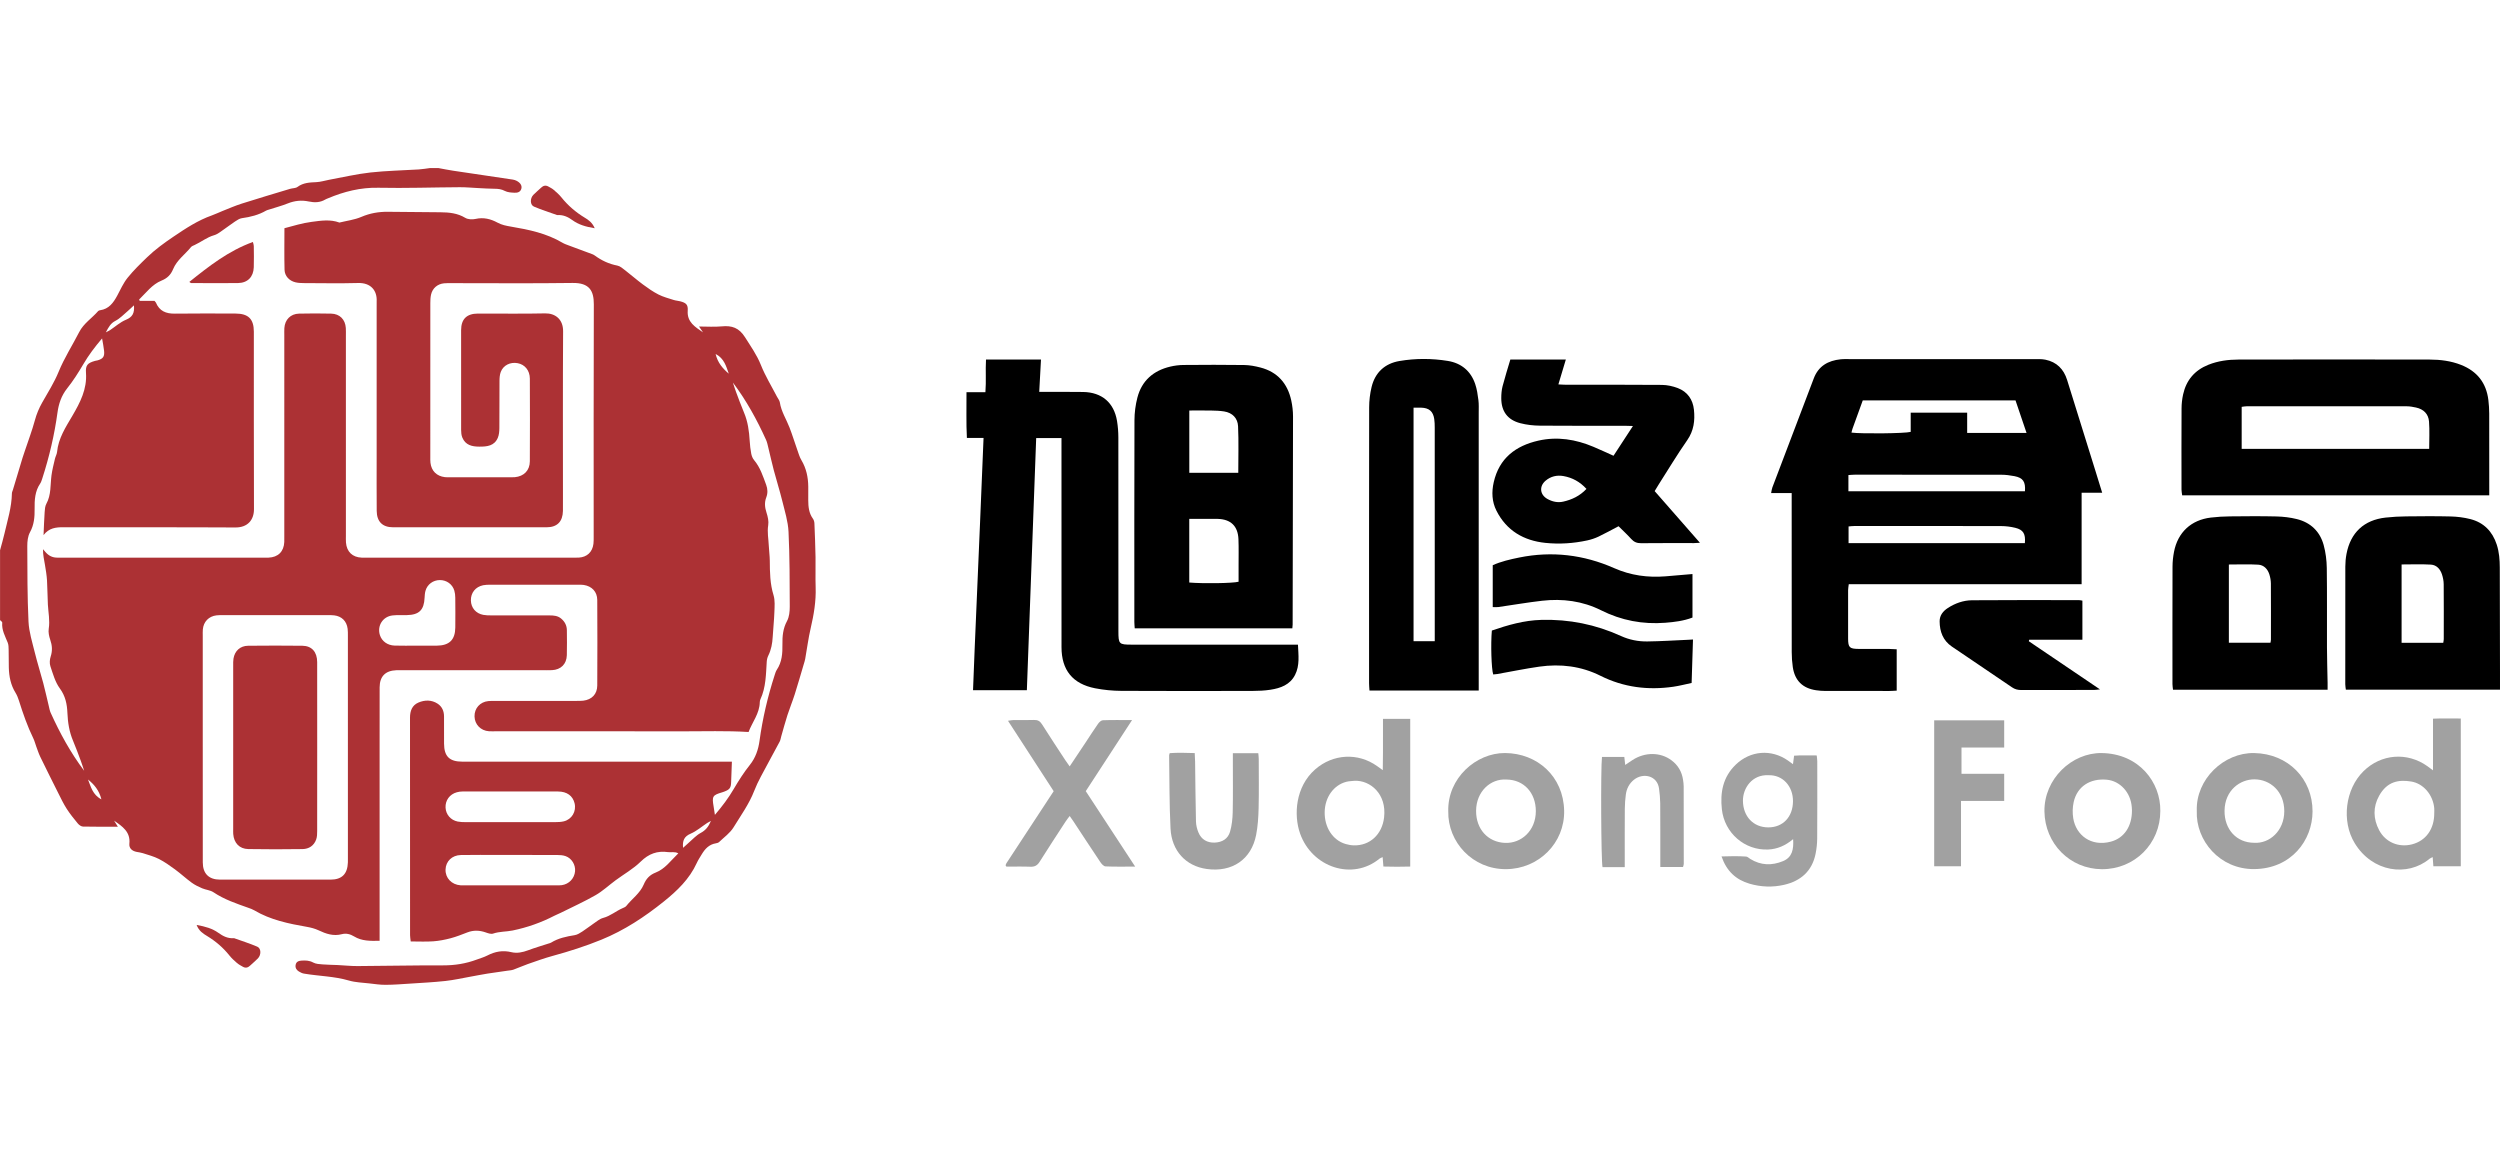 <?xml version="1.0" encoding="UTF-8"?>
<!DOCTYPE svg PUBLIC "-//W3C//DTD SVG 1.1//EN" "http://www.w3.org/Graphics/SVG/1.1/DTD/svg11.dtd">
<!-- Creator: CorelDRAW X8 -->
<svg xmlns="http://www.w3.org/2000/svg" xml:space="preserve" width="206px" height="95px" version="1.1" style="shape-rendering:geometricPrecision; text-rendering:geometricPrecision; image-rendering:optimizeQuality; fill-rule:evenodd; clip-rule:evenodd"
viewBox="0 0 14009563 6446342"
 xmlns:xlink="http://www.w3.org/1999/xlink">
 <defs>
  <style type="text/css">
   <![CDATA[
    .fil3 {fill:none}
    .fil1 {fill:#A1A1A1;fill-rule:nonzero}
    .fil2 {fill:#AC3134;fill-rule:nonzero}
    .fil0 {fill:black;fill-rule:nonzero}
   ]]>
  </style>
 </defs>
 <g id="图层_x0020_1">
  <g id="_2455121784944">
   <g>
    <path class="fil0" d="M11780252 2753898c-42308,0 -76597,0 -115204,0 0,171804 0,340189 0,512507 -436963,0 -869634,0 -1304850,0 -1542,13648 -3650,23673 -3701,33723 -257,90503 -411,181031 -26,271560 206,49608 8251,57216 59170,57525 57319,334 114664,-26 172009,180 12981,51 25961,1157 41126,1876 0,77985 0,153169 0,231694 -14419,719 -27400,1876 -40354,1902 -120011,128 -240022,231 -360007,-103 -17247,-51 -34649,-1439 -51716,-3984 -75158,-11156 -119034,-54286 -130189,-129650 -4087,-27528 -5938,-55648 -5989,-83486 -411,-279579 -257,-559133 -257,-838712 0,-15885 0,-31770 0,-52924 -38402,0 -74824,0 -115281,0 3110,-14420 3855,-23365 6914,-31436 77291,-203882 154942,-407635 232259,-611517 26295,-69375 80324,-99474 150289,-106774 18481,-1953 37297,-1028 55983,-1028 341346,-26 682717,-77 1024063,77 22619,26 45855,-1311 67729,3162 63103,12929 102635,52718 121604,113790 52873,170082 105977,340138 158927,510194 11746,37784 23364,75620 37501,121424zm-423854 -335048l0 0c-21103,-62152 -41383,-121990 -61818,-182265 -286545,0 -570186,0 -855985,0 -19304,53104 -38376,105436 -57243,157872 -2596,7223 -4061,14857 -6091,22542 53515,7274 299525,5141 331989,-4010 0,-34982 0,-71405 0,-107621 107313,0 209460,0 316413,0 0,38838 0,75337 0,113482 112402,0 219921,0 332735,0zm-998230 326771l0 0c333069,0 661279,0 989311,0 3958,-53540 -10616,-75080 -58785,-84539 -24650,-4858 -50096,-7891 -75183,-7943 -272948,-565 -545896,-385 -818870,-282 -11592,0 -23210,1310 -36473,2107 0,31102 0,59761 0,90657zm988848 290658l0 0c4627,-52153 -8842,-74695 -53772,-85670 -25627,-6246 -52616,-9665 -79014,-9742 -274593,-668 -549186,-463 -823804,-334 -10256,0 -20538,1542 -31385,2416 0,32104 0,61895 0,93330 330191,0 657656,0 987975,0z"/>
    <path class="fil0" d="M5754372 3860572c-101787,0 -198741,0 -301659,0 5321,-155739 12955,-311889 19252,-468065 6349,-156947 13494,-313842 20100,-470764 6606,-156870 12955,-313739 19612,-474773 -31461,0 -60147,0 -93356,0 -4652,-86853 -1491,-169799 -2287,-256369 36088,0 68783,0 106053,0 4961,-62178 -205,-121553 3290,-182831 102815,0 203445,0 308137,0 -3239,59401 -6426,118186 -9845,181186 16142,0 29122,-26 42129,0 68012,77 136024,-617 204036,462 104897,1645 173140,60070 189873,163065 4884,30073 7352,60866 7377,91325 489,362114 309,724254 309,1086368 25,71868 3187,75132 73821,75132 293357,52 586739,26 880096,26 15859,0 31692,0 52255,0 2596,59170 10847,116078 -16167,169388 -28172,55597 -81173,74463 -137927,83280 -32772,5089 -66392,6580 -99627,6657 -245368,514 -490736,1054 -736078,-360 -49017,-282 -98728,-4986 -146768,-14420 -125897,-24649 -188280,-101915 -188409,-229688 -411,-374092 -180,-748210 -180,-1122328 0,-15756 0,-31538 0,-50045 -47397,0 -92045,0 -141781,0 -17325,468425 -34675,937261 -52256,1412754z"/>
    <path class="fil0" d="M7242027 3513752c-295490,0 -588102,0 -883258,0 -796,-13135 -2107,-24702 -2107,-36294 -77,-376662 -540,-753325 668,-1130013 129,-42077 5758,-85234 16245,-125974 24495,-95130 89372,-151652 183961,-174143 24393,-5809 49994,-9048 75081,-9253 113302,-977 226630,-1388 339932,231 30202,437 60918,6272 90297,13880 95926,24830 152038,89064 172986,184090 6555,29637 10025,60584 10025,90940 -180,388640 -1234,777307 -2134,1165947 0,5244 -822,10487 -1696,20589zm-577614 -256575l0 0c79964,6734 246087,4138 276392,-4447 0,-29816 51,-60301 0,-90760 -103,-49171 1208,-98419 -720,-147513 -2879,-73539 -42951,-111914 -116104,-113842 -21282,-566 -42591,-129 -63899,-129 -31436,-25 -62897,-25 -95669,-25 0,121733 0,238042 0,356716zm274644 -614962l0 0c0,-88395 2750,-174631 -1131,-260610 -2056,-45187 -31359,-75826 -78294,-83229 -23493,-3701 -47577,-4523 -71456,-4960 -40792,-772 -81609,-206 -123532,-206 0,119240 0,233056 0,349005 91248,0 180157,0 274413,0z"/>
    <path class="fil0" d="M13949313 2768472c-577511,0 -1147646,0 -1720762,0 -1414,-11464 -3727,-21514 -3753,-31538 -205,-151730 -565,-303459 257,-455162 129,-26449 3085,-53361 8791,-79168 17684,-79707 65005,-135150 141422,-165660 54106,-21617 110912,-29071 168231,-29200 357230,-797 714487,-822 1071743,0 59967,129 119599,7532 176199,29919 89834,35549 141396,101068 152963,196968 3007,25036 4601,50379 4704,75595 437,137052 205,274156 205,411234 0,14291 0,28582 0,47012zm-336590 -260302l0 0c0,-52564 2879,-102995 -900,-152911 -3213,-42720 -30562,-69786 -73230,-78808 -16836,-3573 -34134,-6863 -51227,-6888 -298755,-412 -597484,-335 -896212,-180 -10050,25 -20049,2236 -29200,3315 0,80247 0,156973 0,235472 350985,0 699604,0 1050769,0z"/>
    <path class="fil0" d="M8286524 3862551c-207506,0 -408201,0 -612186,0 -874,-15036 -2262,-27940 -2262,-40843 -129,-515128 -411,-1030257 437,-1545411 51,-38222 4627,-77317 13546,-114459 19663,-81840 74489,-132143 156587,-146048 89706,-15217 180903,-14986 270737,-412 75364,12210 128776,56549 153477,129778 9665,28660 14112,59402 17916,89578 2982,23622 1696,47835 1696,71791 77,501813 52,1003653 52,1505493 0,15756 0,31538 0,50533zm-365225 -1585277l0 0c0,439816 0,874415 0,1308731 40895,0 78782,0 118803,0 0,-13880 26,-24444 26,-35009 -26,-387458 25,-774916 -129,-1162374 0,-15936 -437,-32052 -2750,-47783 -6297,-42874 -29045,-62254 -73024,-63514 -13238,-385 -26501,-51 -42926,-51z"/>
    <path class="fil0" d="M9272493 2744902c84540,96466 166663,190233 253645,289552 -16219,900 -24882,1774 -33544,1799 -98676,78 -197379,-591 -296055,540 -23365,257 -40124,-6657 -55623,-23904 -22054,-24522 -46524,-46935 -70891,-71200 -39044,20461 -74926,40587 -112017,58168 -20049,9485 -41743,16682 -63437,21386 -77394,16758 -156356,21873 -234623,13777 -121219,-12569 -217608,-68398 -274105,-180235 -25447,-50379 -27760,-104743 -15217,-159723 30588,-134225 122350,-204010 250175,-233004 106233,-24085 209125,-7249 308445,34571 36679,15448 72741,32387 112633,50225 35446,-54312 69940,-107184 108830,-166791 -20974,-566 -34880,-1260 -48811,-1260 -157359,-77 -314743,797 -472075,-642 -36936,-334 -74824,-4524 -110475,-13803 -71456,-18661 -106465,-66727 -106465,-139983 0,-22413 1697,-45521 7300,-67112 12955,-50020 28737,-99319 43568,-149544 102995,0 203985,0 310938,0 -14214,47320 -27349,91119 -41794,139262 16347,772 30176,1980 44030,1980 178693,128 357411,-720 536103,874 29816,282 61046,7068 88961,17735 54440,20820 84591,64182 90580,121476 6323,60481 -566,117466 -37785,170801 -56342,80710 -107005,165378 -160031,248427 -7120,11155 -13752,22619 -22260,36628zm-382189 -12364l0 0c-36782,-40046 -79116,-63025 -128570,-71867 -36884,-6606 -71610,1336 -100707,26063 -36602,31127 -32001,78242 10127,101941 27375,15371 57654,22234 88421,15294 48426,-10924 92662,-31127 130729,-71431z"/>
    <path class="fil0" d="M13043514 3857899c-291378,0 -577538,0 -866345,0 -1156,-11207 -3058,-21334 -3084,-31436 -129,-219535 -334,-439071 360,-658581 77,-27734 3136,-55854 8405,-83100 21077,-108829 96029,-178435 206427,-191621 35599,-4267 71636,-6272 107518,-6657 86622,-926 173269,-1723 259839,385 38273,951 77266,5475 114382,14703 77008,19123 129290,68963 150315,145149 11516,41742 16965,86261 17582,129624 2107,147667 462,295361 1028,443029 231,66521 2365,133017 3547,199512 206,11721 26,23442 26,38993zm-553325 -701712l0 0c0,149262 0,293383 0,438557 79065,0 155457,0 233082,0 1157,-7377 2622,-12415 2622,-17453 154,-104922 488,-209871 -257,-314768 -129,-16990 -3342,-34545 -8483,-50790 -9510,-30151 -30870,-52718 -62305,-54621 -53978,-3290 -108316,-925 -164659,-925z"/>
    <path class="fil0" d="M14009537 3857591c-288139,0 -574504,0 -863800,0 -1131,-10359 -3213,-20409 -3238,-30485 -154,-219741 -257,-439457 257,-659198 51,-23802 2236,-47963 6683,-71328 22825,-119574 98317,-189822 219124,-203368 38324,-4292 77060,-6246 115641,-6708 82689,-977 165429,-1723 248067,385 36962,951 74644,5526 110423,14574 75646,19124 124329,69015 148516,142784 13855,42232 17093,85799 17119,130010 77,193086 771,386173 1208,579285 51,33132 0,66290 0,104049zm-317929 -262693l0 0c1105,-7993 2776,-14317 2776,-20640 154,-102532 539,-205038 -360,-307545 -154,-18327 -3882,-37270 -9536,-54749 -9691,-29790 -30382,-53258 -62178,-55160 -53977,-3213 -108289,-874 -164221,-874 0,147719 0,292123 0,438968 78654,0 155174,0 233519,0z"/>
    <path class="fil0" d="M11669392 3358758c0,73462 0,143478 0,218945 -100707,0 -199461,0 -298189,0 -668,2853 -1311,5732 -1979,8610 130446,88241 260867,176508 398665,269735 -16733,1620 -25087,3136 -33466,3136 -135948,154 -271895,-128 -407842,386 -19406,77 -35574,-4139 -51998,-15371 -112069,-76623 -225114,-151883 -337208,-228481 -49145,-33569 -67755,-83665 -68037,-140985 -180,-33569 19252,-57447 46215,-74900 41023,-26604 87033,-42848 135227,-43260 199898,-1722 399822,-796 599746,-694 5089,0 10204,1491 18866,2879z"/>
    <path class="fil0" d="M9487222 3576443c-2570,81404 -5063,160597 -7685,243646 -35883,7480 -69092,16296 -102867,21154 -142038,20409 -278242,3521 -408046,-61483 -107956,-54081 -223700,-67987 -342425,-51176 -78937,11206 -157127,27554 -235678,41434 -7685,1362 -15551,1619 -22851,2365 -10153,-30973 -14368,-169799 -7634,-246036 89192,-30768 180004,-57114 277267,-59762 156047,-4215 304358,25601 446088,90221 46755,21334 96723,31255 147514,30613 77214,-951 154351,-6066 231539,-9459 6374,-283 12775,-771 24778,-1517z"/>
    <path class="fil0" d="M9484369 3209625c0,82535 0,162011 0,243903 -50096,18995 -101452,25164 -152654,29148 -126129,9742 -245497,-12698 -359775,-70043 -103535,-51921 -215989,-66470 -330833,-53258 -81892,9433 -163245,23596 -244880,35266 -8893,1285 -18147,180 -31204,180 0,-77240 0,-154069 0,-234676 45624,-20717 97211,-32720 148876,-43156 183242,-37065 361292,-15679 531142,59376 93382,41254 188511,54054 288293,46112 49094,-3907 98137,-8328 151035,-12852z"/>
   </g>
   <g>
    <path class="fil1" d="M13789847 4019241c0,278218 0,551834 0,827995 -51947,0 -101812,0 -153657,0 -1259,-16965 -2441,-32541 -3855,-51279 -6786,3495 -12878,5372 -17376,9125 -124380,103380 -321040,75157 -419716,-87444 -75106,-123713 -52667,-302508 48914,-402701 98831,-97468 244982,-109215 358207,-28737 8405,5989 16605,12261 31719,23416 0,-52589 0,-98368 0,-144146 0,-46550 0,-93073 0,-145303 51330,-2288 101247,-771 155764,-926zm-148722 529729l0 0c0,-9279 772,-18636 -102,-27838 -7095,-73795 -59839,-137412 -129007,-148824 -71714,-11824 -135151,411 -179490,79244 -35496,63052 -33980,130447 232,194372 35908,67138 109395,97289 182856,78654 78808,-20024 126051,-85645 125511,-175608z"/>
    <path class="fil1" d="M7749984 4021221c52641,0 101273,0 152655,0 0,274721 0,548312 0,827634 -49326,1542 -98986,1337 -150265,-77 -1465,-18301 -2724,-33826 -4241,-52693 -7094,3393 -13417,4987 -17967,8714 -150932,124226 -377382,49017 -444674,-140985 -36499,-103021 -26578,-262641 84874,-359775 99499,-86750 239378,-94847 346666,-18173 8533,6092 17067,12184 31847,22697 411,-36423 874,-67473 1054,-98549 180,-30613 51,-61226 51,-91865 0,-31615 0,-63231 0,-96928zm-158258 346923l0 0c-15782,1799 -32052,1748 -47243,5732 -71225,18712 -119420,86390 -121219,168411 -1902,86133 44699,158617 116772,180003 15088,4472 31179,7428 46884,7788 89397,2005 158309,-60764 169310,-156767 15217,-132606 -78473,-208174 -164504,-205167z"/>
    <path class="fil1" d="M6343913 4027929c-89578,137541 -173706,266702 -259454,398357 90734,138594 181417,277112 276804,422775 -60918,0 -113559,1233 -166072,-1106 -9947,-437 -21797,-13288 -28506,-23287 -51201,-76186 -101324,-153092 -151857,-229740 -5835,-8817 -12081,-17350 -20435,-29328 -7968,10590 -15216,19123 -21257,28403 -49325,75826 -99113,151395 -147179,228017 -12878,20512 -27503,28660 -51613,27735 -45213,-1748 -90503,-514 -134559,-514 -1902,-2674 -2802,-3625 -3316,-4730 -540,-1131 -1285,-2622 -951,-3624 1259,-3753 2365,-7737 4498,-10976 87470,-133479 175042,-266907 264646,-403420 -84334,-129958 -168797,-260121 -256010,-394526 12775,-1825 21026,-3984 29303,-4036 38658,-385 77342,1003 115924,-642 21282,-874 34006,6323 45367,24341 42565,67524 86698,134045 130395,200849 7094,10847 14908,21206 24598,34931 31719,-47551 61252,-91659 90606,-135895 22825,-34340 44827,-69272 68577,-102969 6169,-8765 17376,-19355 26604,-19689 51484,-1928 103072,-926 163887,-926z"/>
    <path class="fil1" d="M10048360 4695224c-44596,37142 -89140,55828 -139905,58090 -131320,5809 -245008,-92045 -259505,-225987 -10127,-93664 6118,-180440 77754,-249480 81943,-79014 198998,-88447 292508,-23237 8483,5912 16759,12133 28300,20512 2236,-16939 3933,-29559 6298,-47526 40766,-3444 82611,-591 126796,-1440 1234,12775 3033,22954 3033,33107 154,143709 540,287393 -411,431103 -180,29071 -3290,58579 -9073,87084 -19612,96852 -82664,152115 -176354,173732 -64619,14908 -129932,12440 -193652,-6195 -76366,-22337 -128904,-70660 -156998,-152860 48426,-1697 93022,-2262 137541,643 8148,539 15884,8662 23673,13494 58990,36576 121090,37964 183447,12158 51459,-21309 60275,-66084 56548,-123198zm-139417 -358207l0 0c-89423,-4524 -142578,71585 -141833,143426 926,87470 58091,148722 141731,148928 82560,206 138054,-58656 138723,-146229 668,-84488 -57757,-149518 -138621,-146125z"/>
    <path class="fil1" d="M12105996 4537249c282,183344 -144173,327285 -327569,326386 -179155,-849 -319394,-143864 -321785,-324022 -2416,-182213 153426,-328673 319883,-326797 209974,2365 332041,164093 329471,324433zm-158875 -3933l0 0c-206,-3958 -488,-10564 -977,-17196 -5835,-82097 -65107,-147077 -140368,-153965 -93741,-8559 -165995,38581 -185221,125280 -6477,29122 -7326,61303 -2519,90760 15397,94744 99782,160777 210873,131089 75338,-20126 118855,-86879 118212,-175968z"/>
    <path class="fil1" d="M12310392 4536452c-5784,-177536 152166,-326977 321733,-323687 190105,3650 327543,144069 326952,327645 -514,160109 -117877,320834 -327414,322608 -192187,1619 -328006,-159595 -321271,-326566zm320988 179181l0 0c86853,5603 169079,-67164 169311,-176765 257,-111606 -79425,-178564 -167486,-178744 -79862,-128 -165763,60867 -167280,175557 -1362,104845 67498,179592 165455,179952z"/>
    <path class="fil1" d="M8115774 4539382c-4832,-186172 156073,-327722 318212,-326694 181134,1182 327080,130934 331193,322787 3907,180697 -142348,327029 -325744,327928 -187174,951 -326874,-151446 -323661,-324021zm326849 -178101l0 0c-90221,-6323 -170108,67190 -170853,174760 -720,103586 66418,176044 161753,180183 91557,3984 172935,-68449 173012,-177716 77,-103226 -67215,-176199 -163912,-177227z"/>
    <path class="fil1" d="M11231143 4481035c-80709,0 -158720,0 -241949,0 0,124123 0,244288 0,366278 -52770,0 -100193,0 -150341,0 0,-273154 0,-545022 0,-817842 131706,0 260533,0 392265,0 0,50020 0,98343 0,152372 -79528,0 -158592,0 -239199,0 0,51510 0,97417 0,147180 80324,0 158360,0 239224,0 0,50893 0,98060 0,152012z"/>
    <path class="fil1" d="M6908727 4213510c50713,0 95412,0 142552,0 977,11952 2494,22183 2494,32413 128,91788 1516,183627 -694,275389 -1208,50328 -4344,101350 -13983,150599 -26835,136872 -134122,210436 -276958,190464 -117723,-16476 -196402,-102224 -202674,-226398 -6888,-136693 -5655,-273796 -7839,-410720 -52,-2493 1336,-5012 3341,-11978 44339,-3239 90092,-2031 140060,-360 771,17016 1927,32438 2133,47886 1542,111708 2211,223443 4858,335125 463,20718 5783,42386 13726,61638 16270,39584 49325,58682 91814,56934 41434,-1697 73744,-21232 85208,-60430 10281,-35137 14342,-73024 15139,-109832 2056,-94410 771,-188897 823,-283358 0,-14497 0,-29019 0,-47372z"/>
    <path class="fil1" d="M9104802 4851940c-45650,0 -85311,0 -124560,0 -8020,-29714 -10642,-554636 -3033,-617353 41100,0 82663,0 125228,0 1594,14446 2982,27143 4910,44776 15833,-10615 28505,-19432 41460,-27786 69863,-45084 155944,-44287 217479,1491 37296,27709 58656,64594 65288,110218 1722,11824 3444,23827 3470,35754 411,145072 539,290143 514,435241 0,5012 -2416,10025 -4216,16939 -41280,0 -81943,0 -127233,0 0,-16605 0,-30870 0,-45136 -77,-103817 334,-207635 -514,-311478 -232,-27786 -2982,-55725 -6709,-83331 -9870,-72690 -89732,-90118 -141139,-48452 -25961,21052 -40458,49531 -44827,82175 -3548,26295 -5527,53001 -5732,79527 -694,93176 -334,186352 -386,279528 0,14420 0,28840 0,47887z"/>
   </g>
   <g>
    <path class="fil2" d="M2457200 934691c27143,4909 54209,10564 81506,14651 111632,16810 223340,33055 334997,49814 7660,1156 15525,3752 22362,7428 21437,11567 30434,27888 25190,44724 -5963,19098 -22748,22260 -38658,21514 -18147,-848 -38170,-1927 -53567,-10075 -18944,-9999 -37142,-12030 -57396,-12158 -30536,-180 -61047,-2365 -91557,-3830 -34520,-1645 -69040,-5064 -103560,-4858 -152064,848 -304178,6246 -456139,3033 -100219,-2134 -192469,21334 -282895,59401 -4910,2056 -10025,3830 -14574,6529 -29380,17350 -60404,17941 -92842,11001 -40124,-8585 -78885,-4549 -117492,10873 -34494,13777 -70685,23339 -106131,34803 -5063,1645 -10512,2750 -15011,5372 -42128,24521 -88035,35934 -135972,42514 -13675,1902 -26912,11207 -39044,19098 -20101,13083 -38787,28248 -58708,41614 -18789,12595 -36987,28865 -57910,34803 -40432,11489 -72253,37913 -109241,54852 -7248,3315 -15885,6220 -20537,11978 -33235,41177 -78988,72381 -99936,123249 -12672,30819 -32104,50919 -64979,64208 -52667,21257 -85979,67909 -125460,106002 1079,2519 2133,5064 3213,7583 28634,0 57268,0 82740,0 4781,5783 7120,7557 8097,9896 19714,47063 56239,62408 105539,61689 113354,-1646 226758,-643 340138,-463 71970,103 103046,30253 103097,101401 232,331604 -539,663208 694,994812 232,59170 -34288,102917 -103868,102532 -321451,-1851 -642928,-437 -964405,-1260 -41562,-102 -79758,3470 -110911,44031 2159,-47501 3367,-88138 6194,-128673 1080,-15808 2160,-33363 9511,-46652 27734,-50277 21719,-105643 28788,-159158 4164,-31410 12286,-62331 19458,-93279 2981,-12903 10564,-25061 11798,-37990 7351,-77008 48477,-139083 86107,-203342 43208,-73744 82458,-149030 75980,-239430 -3135,-43465 8508,-55623 50303,-67652 5089,-1466 10564,-1723 15628,-3265 30073,-9125 38684,-20923 35522,-52950 -2185,-21848 -6914,-43439 -11258,-69785 -40920,48014 -75543,94101 -105128,144558 -27529,46909 -56986,93278 -90837,135741 -32259,40458 -47270,86724 -53875,134842 -17222,125717 -46010,248452 -85003,368951 -3290,10102 -6348,20846 -12183,29457 -29380,43310 -31744,92405 -31050,141859 642,45675 -2956,88934 -26013,130960 -12106,22054 -15139,51408 -15036,77445 514,141114 103,282382 6811,423264 2751,57679 21000,114947 34957,171726 14240,58039 32438,115102 47758,172909 11207,42335 20460,85183 30793,127748 3136,12903 5269,26372 10693,38324 51690,114048 111477,223648 187714,325075 -6015,-17941 -11541,-36062 -18147,-53772 -14394,-38401 -28300,-77034 -44313,-114767 -21154,-49917 -29148,-102172 -31436,-155610 -2107,-49789 -11104,-94744 -42745,-137798 -25986,-35368 -38376,-81481 -52718,-124175 -5475,-16296 -3650,-37681 1825,-54492 10538,-32284 8328,-61894 -2545,-93433 -6734,-19612 -11618,-42385 -8431,-62357 7223,-45727 -2365,-89912 -4832,-134790 -2519,-45162 -2031,-90503 -4858,-135639 -1825,-28917 -6529,-57731 -11387,-86339 -4858,-28557 -11515,-56805 -11181,-88498 5269,6041 10461,12158 15859,18121 16939,18687 37708,29148 63308,29123 10668,0 21335,205 32002,205 374837,0 749675,0 1124487,0 9330,0 18686,206 28017,-128 53926,-2031 86287,-34083 88472,-87856 488,-11952 128,-23956 128,-35959 0,-374221 0,-748416 26,-1122636 0,-13341 -488,-26681 334,-39944 2982,-47166 34803,-79887 82072,-81018 59993,-1414 120062,-1388 180055,-26 48066,1080 79270,32747 82252,80350 925,14600 437,29302 437,43928 26,372909 26,745793 26,1118678 0,13314 -617,26680 436,39917 4139,51768 36371,82509 88061,84514 10668,412 21335,180 32002,180 382831,0 765662,0 1148494,0 12003,0 24033,334 36011,-334 46112,-2673 76417,-30870 82175,-77085 1645,-13161 1362,-26578 1362,-39893 51,-434136 -771,-868297 797,-1302433 282,-75467 -24470,-121065 -119034,-119728 -226733,3187 -453517,1028 -680275,1053 -13341,26 -26758,-359 -39995,951 -36885,3650 -64902,27503 -72896,63591 -3419,15423 -3984,31693 -3984,47552 -231,287651 -180,575327 -129,862978 0,10641 -308,21385 926,31924 5372,45572 34803,74695 80632,80118 7917,925 15988,720 23982,746 116052,25 232105,25 348157,0 6657,0 13366,205 19972,-437 51099,-4910 83768,-37631 84077,-89115 899,-154480 771,-308959 51,-463439 -231,-45727 -28120,-78910 -68218,-86364 -41151,-7660 -80401,11309 -94692,48965 -5938,15628 -7043,33724 -7172,50740 -668,87881 129,175787 -694,263669 -179,18326 -1619,38067 -8610,54594 -19381,45804 -60121,49968 -103766,49763 -41692,-180 -77574,-8714 -95130,-50662 -5449,-13006 -6760,-28480 -6811,-42848 -412,-186430 -617,-372885 -77,-559314 180,-62203 31564,-92687 94229,-92893 125383,-411 250818,1876 376149,-1028 56137,-1311 101555,32155 101144,100090 -1876,304949 -822,609950 -822,914899 0,30639 437,61278 -129,91891 -1157,59864 -32078,91711 -91634,91788 -286802,411 -573579,411 -860381,0 -59298,-77 -90991,-31821 -91531,-91891 -951,-101196 -334,-202417 -334,-303613 0,-279682 0,-559339 0,-839021 0,-10641 -514,-21308 51,-31950 3265,-59864 -32875,-104331 -103483,-102403 -101298,2776 -202725,874 -304101,514 -15859,-77 -32181,-720 -47500,-4421 -34700,-8354 -60224,-35034 -61149,-70249 -2031,-77059 -617,-154196 -617,-232901 51639,-13649 100476,-28814 152603,-35574 52898,-6889 104074,-15191 155559,3933 41126,-10179 84360,-15346 122787,-31770 48066,-20563 96543,-29020 147668,-28634 98702,771 197379,1619 296081,2699 48246,514 94975,4832 138440,31101 15242,9202 39635,10385 57782,6246 44853,-10178 84848,-51 123121,20717 24033,13058 49274,17916 75826,22414 99962,16862 199024,37476 287933,90195 11336,6708 24187,11026 36602,15705 43465,16296 87059,32181 130524,48425 4961,1851 9844,4396 14086,7506 38093,27888 79398,47423 126436,56445 15731,3008 30228,16014 43748,26449 33620,25935 65570,54107 99679,79348 27786,20563 56445,40715 87136,56342 26886,13726 56959,21360 85953,30768 11310,3650 23647,4112 35214,7145 33209,8740 45187,18147 42745,52693 -4575,64902 42232,91197 85645,121579 -6194,-9099 -12389,-18224 -22336,-32875 45290,0 86339,3213 126693,-746 57628,-5655 97623,7506 131604,61663 31718,50585 65801,98009 88318,154583 24495,61509 59709,118777 90271,177870 5475,10615 14291,20717 15988,31872 7788,51202 36191,94050 54312,141037 15679,40740 28480,82560 43054,123737 7094,19998 12800,41075 23544,59016 27606,46215 37836,96183 38376,148928 257,25292 -283,50610 -103,75903 257,36319 3547,71739 26012,102763 5115,7069 8148,17093 8534,25910 2699,63616 5166,127284 6297,190953 1028,55905 -1388,111914 617,167768 2750,78011 -10153,153477 -27760,229046 -13237,56805 -20486,114998 -30767,172523 -1825,10282 -5347,20306 -8328,30382 -16605,55931 -32541,112068 -50200,167640 -12466,39198 -28274,77342 -40894,116489 -12647,39224 -23211,79091 -34675,118674 -2956,10179 -4189,21257 -9073,30434 -34880,65595 -70942,130600 -105694,196299 -13648,25806 -26398,52307 -36936,79527 -28608,73847 -75029,137772 -115872,204448 -19561,31950 -53079,55468 -80890,82175 -4370,4215 -11850,6194 -18198,7222 -37836,6118 -60738,31050 -79142,61689 -9588,15988 -20075,31616 -27760,48503 -40946,89963 -110141,156125 -185221,216323 -107159,85927 -220333,160880 -349365,213572 -89270,36448 -179798,65262 -272229,90554 -47243,12929 -93510,29688 -139828,45805 -27246,9484 -53541,21745 -80735,31435 -10925,3881 -23108,4344 -34752,6041 -36808,5397 -73718,10178 -110449,16064 -31513,5064 -62820,11413 -94255,17016 -47141,8405 -94050,19175 -141577,24367 -66212,7223 -132862,10513 -199358,14883 -45213,2956 -90503,6477 -135741,6709 -30408,179 -60918,-4370 -91248,-7892 -38376,-4472 -78011,-5372 -114639,-16116 -82560,-24238 -168180,-24624 -251897,-38838 -10075,-1697 -20023,-6760 -28865,-12184 -13417,-8225 -20897,-20614 -17736,-37090 3445,-17864 17428,-22594 32721,-23570 22543,-1440 44005,-1183 65673,10769 15114,8354 35163,8997 53233,10513 27760,2339 55700,2211 83563,3573 37167,1799 74335,5963 111502,5758 160058,-874 320115,-4447 480172,-3933 65133,206 127182,-9742 187714,-32361 19972,-7454 40818,-13212 59607,-22928 43054,-22285 86390,-30459 134842,-18661 31179,7583 63154,951 94024,-10718 37296,-14060 75723,-25113 113662,-37502 5064,-1671 10564,-2699 15011,-5449 40535,-25035 85748,-34237 132015,-41691 15036,-2391 29533,-11824 42796,-20332 21283,-13649 40998,-29714 62023,-43799 17659,-11850 34957,-27246 54672,-32438 40818,-10745 71842,-38762 109318,-54801 7274,-3110 15731,-6451 20358,-12286 32001,-40458 76802,-70634 97699,-120037 13341,-31564 32284,-53618 67370,-67266 51742,-20126 84462,-66958 126462,-107545 -21025,-11104 -39789,-4318 -57191,-6785 -60532,-8611 -108701,8996 -153759,53309 -41280,40612 -93665,69889 -140754,104691 -37373,27606 -71790,60147 -111760,83101 -63282,36293 -130112,66444 -195528,99036 -11875,5938 -24419,10564 -36217,16682 -73795,38221 -151703,65467 -232798,82252 -36140,7505 -73899,5115 -109987,17478 -11978,4113 -28788,-2210 -42308,-6888 -34135,-11773 -67447,-12981 -101530,128 -30998,11901 -62049,24393 -94050,32824 -31924,8431 -64876,14882 -97725,17221 -40998,2879 -82381,694 -125949,694 -1619,-15036 -3675,-25138 -3675,-35239 -154,-406197 -26,-812367 -334,-1218563 -26,-37913 11592,-69734 47423,-85002 35497,-15088 73256,-15782 107185,6297 25241,16425 36036,41846 36062,71842 0,50611 -129,101196 128,151806 360,71739 29997,101376 102790,101401 488216,180 976407,103 1464624,103 15602,0 31230,0 45547,0 -1491,40304 -3136,75903 -4061,111529 -900,34828 -6966,44107 -38941,56265 -3727,1414 -7506,2776 -11336,3907 -54029,15834 -57961,22388 -48066,79322 2417,13931 4319,27966 7249,47064 40972,-48015 75569,-93948 105103,-144327 27528,-46935 56908,-93382 90811,-135767 32335,-40432 47475,-86673 54080,-134739 17248,-125717 46010,-248427 84977,-368977 3264,-10102 6323,-20820 12106,-29482 29020,-43337 32053,-92277 31333,-141808 -668,-45624 2802,-88832 25678,-131012 12569,-23236 15474,-54029 15397,-81378 -489,-139777 -180,-279733 -6914,-419279 -2776,-57705 -20898,-114947 -34803,-171727 -14240,-58039 -32438,-115101 -47784,-172909 -11232,-42334 -20460,-85182 -30921,-127722 -3470,-14162 -6298,-28813 -12235,-41974 -51048,-112916 -110500,-221180 -186044,-321631 5886,17633 11259,35472 17762,52873 14394,38401 28325,77008 44339,114741 21719,51177 28890,104795 32129,159569 1414,23828 4087,47783 8611,71200 2442,12620 7583,26295 15731,35959 34494,40843 49993,90477 68012,139057 8610,23262 9510,46858 488,70326 -11078,28788 -8097,56445 1439,85619 7249,22234 13058,47680 9459,70094 -6348,39172 1697,76777 3265,115024 1131,27889 5372,55726 5578,83589 411,65210 1259,129624 20922,193343 9074,29405 5912,63180 4833,94873 -1568,46523 -6838,92893 -9434,139417 -2005,36268 -8251,71122 -24521,104100 -5115,10307 -8122,22465 -8868,33980 -4652,71662 -4344,144018 -35394,211259 -2159,4730 -3496,10282 -3573,15474 -1105,64593 -42668,113122 -62897,167768 -125974,-7762 -248272,-3496 -370493,-3727 -349494,-668 -698962,-231 -1048456,-231 -12003,-26 -24033,488 -36010,-309 -46087,-3084 -79811,-37990 -80762,-83100 -976,-45393 31128,-81404 77292,-85876 13211,-1311 26629,-951 39969,-951 150727,-52 301453,0 452180,-77 13340,0 26783,308 39969,-1260 47989,-5757 78114,-36756 78371,-85079 874,-159800 900,-319626 -26,-479426 -257,-45830 -30150,-77060 -75569,-83974 -10487,-1594 -21282,-1337 -31950,-1337 -164066,-77 -328133,-128 -492200,52 -13263,25 -26835,231 -39738,2878 -43054,8868 -69657,42669 -68655,85491 951,40997 27709,72819 69426,80607 14291,2673 29174,2853 43773,2879 109370,257 218765,205 328134,154 23005,-26 45316,1851 64105,17427 20692,17170 32156,38916 32361,65827 334,46601 1183,93253 -205,139803 -1465,49942 -33621,81404 -83383,83666 -19972,899 -40021,334 -60019,334 -260096,25 -520217,0 -780313,25 -10693,0 -21360,-282 -32027,103 -60970,2314 -92945,34469 -93279,95618 -540,101221 -180,202443 -180,303638 0,355586 0,711171 0,1066731 0,15628 0,31256 0,50199 -52333,1208 -99988,1800 -142836,-24418 -21874,-13366 -44956,-18970 -68809,-12672 -47474,12569 -88857,-2108 -130780,-21797 -20023,-9382 -42334,-15242 -64234,-19072 -102635,-17993 -204242,-38530 -295490,-92662 -10204,-6040 -21745,-10050 -33004,-14060 -67498,-23982 -135304,-46601 -195733,-87187 -17993,-12106 -42900,-13469 -63514,-22285 -20409,-8739 -40895,-18610 -58708,-31616 -32104,-23467 -61406,-50765 -93459,-74309 -28916,-21283 -58604,-42334 -90451,-58605 -28017,-14342 -59376,-22362 -89526,-32258 -11310,-3727 -23442,-4935 -35188,-7274 -25499,-5038 -43234,-20255 -40535,-46292 6837,-66059 -39430,-96698 -85594,-128725 6066,9793 12132,19561 21026,33903 -68321,0 -131963,746 -195554,-771 -9793,-231 -21822,-8816 -28608,-16990 -22054,-26603 -43851,-53695 -62486,-82689 -17813,-27683 -32104,-57730 -46961,-87238 -34057,-67678 -67909,-135485 -101015,-203677 -9151,-18866 -15500,-39121 -22877,-58861 -5552,-14934 -9279,-30690 -16245,-44930 -33337,-68141 -57936,-139520 -80658,-211671 -4781,-15113 -10744,-30304 -19021,-43722 -26809,-43413 -36345,-91094 -37553,-141010 -797,-33287 -154,-66599 -1002,-99859 -334,-13238 -180,-27452 -4884,-39378 -14420,-36602 -34931,-71097 -30999,-112917 412,-4267 -7968,-9382 -12286,-14086 0,-130523 0,-261047 0,-391544 8174,-30614 17299,-60995 24367,-91840 17196,-75081 40869,-149030 42103,-227118 103,-6323 3547,-12621 5449,-18918 17916,-59658 35754,-119343 53824,-178949 4215,-13958 9227,-27683 13828,-41512 18893,-56702 40201,-112788 55777,-170390 9536,-35214 23082,-67395 40869,-98882 31976,-56549 67370,-111991 91788,-171778 31924,-78140 77291,-148414 115384,-222826 25267,-49403 71817,-77908 106362,-117980 2314,-2699 6992,-4138 10770,-4678 49531,-6940 74618,-41897 96158,-81867 18224,-33903 34032,-70119 57833,-99782 33107,-41280 71560,-78550 109781,-115409 45059,-43491 95567,-80093 147642,-115307 68629,-46395 137155,-91685 215937,-119420 20049,-7043 39173,-16681 58965,-24495 35779,-14163 71148,-29714 107775,-41332 89784,-28583 180132,-55366 270327,-82560 13931,-4216 31178,-2931 41922,-10873 32284,-23956 68424,-25113 105925,-26809 23674,-1080 47013,-8739 70557,-13058 77214,-14111 153966,-32283 231771,-40971 89911,-10025 180774,-11387 271200,-17119 21026,-1337 41897,-5064 62846,-7685 16013,0 32026,0 48040,0zm-1320966 3244171l0 0c0,215602 -258,431180 154,646783 128,62691 33749,96311 96517,96440 206607,437 413239,437 619846,0 63565,-129 94718,-32078 96723,-96338 206,-6631 103,-13288 103,-19946 0,-416554 25,-833109 -52,-1249664 0,-13289 180,-26706 -1439,-39866 -5244,-42566 -32952,-70120 -75312,-75107 -11875,-1413 -23956,-1285 -35934,-1285 -195939,-77 -391905,-77 -587844,0 -11978,0 -24085,-128 -35934,1285 -43157,5167 -72536,35574 -76366,78937 -1054,11900 -462,23955 -462,35908 -26,207609 -26,415243 0,622853zm1724052 421155l0 0c83948,0 167871,232 251794,-180 15884,-77 32232,-668 47526,-4421 45367,-11155 71456,-56368 60172,-101658 -10281,-41357 -42540,-65416 -92996,-65570 -178512,-566 -357025,-283 -535563,-26 -10513,26 -21308,1619 -31436,4421 -40072,11027 -65107,45753 -62999,86082 2004,38658 28813,70145 68037,77959 14214,2828 29097,3213 43671,3265 83923,282 167871,154 251794,128zm2236 183731l0 0c-21334,0 -42643,0 -63951,0 -71945,51 -143889,-823 -215808,514 -49840,899 -84643,35419 -86031,81506 -1414,47424 34212,84745 84360,88190 6631,462 13314,205 19972,205 171855,26 343684,26 515539,-25 10642,0 21463,488 31924,-1080 40561,-6040 70274,-37579 74027,-77625 3367,-36011 -18455,-72947 -53284,-85131 -14625,-5115 -31255,-6143 -46986,-6246 -86596,-591 -173192,-283 -259762,-308zm-527184 -1172888l0 0c0,52 0,103 0,155 37322,0 74618,231 111914,-52 70454,-514 103407,-32412 104152,-101709 617,-55880 463,-111735 -129,-167614 -128,-13135 -1645,-26732 -5346,-39276 -10616,-35934 -43568,-59195 -81121,-58990 -37527,206 -70223,23879 -80375,59941 -3573,12621 -4576,26167 -5141,39353 -3033,68372 -30588,95669 -98985,97083 -26629,565 -53464,-1106 -79836,1696 -55289,5861 -88344,58399 -71456,110732 10898,33826 41974,57036 82431,58373 41255,1362 82586,308 123892,308zm1648766 982294l0 0c-11695,6246 -16476,8354 -20794,11207 -30870,20409 -59581,45804 -93022,60173 -36448,15627 -46601,38966 -42437,79398 12184,-11026 21463,-19869 31205,-28197 22182,-18969 42334,-41897 67523,-55340 26604,-14188 43003,-33235 57525,-67241zm-3233581 -2889305l0 0c-14471,13443 -24521,23622 -35419,32772 -22337,18713 -42951,41126 -68347,54132 -26166,13392 -37681,33775 -53618,64465 12621,-6606 18276,-8945 23288,-12286 29713,-19740 57139,-44904 89475,-58270 36242,-14960 48811,-37117 44621,-80813zm-182239 2768446l0 0c-12569,-50482 -40201,-83254 -75055,-111194 16090,40689 25729,85465 75055,111194zm3515705 -2385409l0 0c-14625,-40920 -25190,-85079 -73821,-110552 11387,49403 39866,81481 73821,110552z"/>
    <path class="fil2" d="M1060896 1572709c110140,-88370 219638,-174323 356331,-223906 1953,8483 4883,15551 4961,22620 437,39815 1310,79681 -78,119471 -1927,53695 -34211,87187 -88061,88112 -87726,1517 -175505,206 -263231,-103 -2057,0 -4113,-2467 -9922,-6194z"/>
    <path class="fil2" d="M1101816 5176218c48657,8431 87958,19689 121990,44082 25601,18378 52127,31949 84591,29970 1311,-77 2776,-308 3959,103 43285,15551 87289,29379 129444,47475 22156,9485 22670,46035 3264,65904 -13880,14214 -29379,26809 -43799,40484 -12030,11438 -25216,14676 -39918,6297 -11515,-6529 -23519,-12800 -33441,-21334 -15062,-12980 -30047,-26655 -42385,-42128 -35317,-44288 -77343,-80093 -125743,-109421 -22182,-13443 -45007,-27863 -57962,-61432z"/>
    <path class="fil2" d="M3332746 1271898c-50765,-8225 -91017,-20435 -125923,-46010 -24469,-17915 -50430,-29405 -81223,-27888 -1337,51 -2776,282 -3984,-155 -43260,-15473 -87265,-29276 -129444,-47294 -22131,-9459 -22697,-45933 -3290,-65853 13854,-14189 29379,-26784 43773,-40484 12004,-11464 25113,-14625 39892,-6400 10384,5809 21386,11181 30305,18815 15114,12955 30433,26244 42797,41666 37064,46241 80889,84077 131628,114613 21206,12775 42000,27271 55469,58990z"/>
    <path class="fil2" d="M1777542 4182486c25,155790 180,311580 -206,467371 -26,15782 -283,32592 -5501,47115 -12517,35008 -40560,53489 -76751,53952 -101350,1311 -202751,1825 -304075,-103 -49711,-977 -80324,-34597 -84026,-84385 -694,-9279 -282,-18636 -282,-27966 -26,-304923 -26,-609872 51,-914796 0,-13289 -514,-26809 1568,-39841 6966,-43567 37707,-71893 82072,-72330 101350,-1054 202725,-1208 304075,26 52667,642 82741,34623 82895,91556 488,159801 180,319601 180,479401z"/>
   </g>
  </g>
 </g>
 <g id="图层_x0020_1_0">
  <polygon class="fil3" points="15576,0 13993986,0 13993986,6446342 15576,6446342 "/>
 </g>
</svg>
